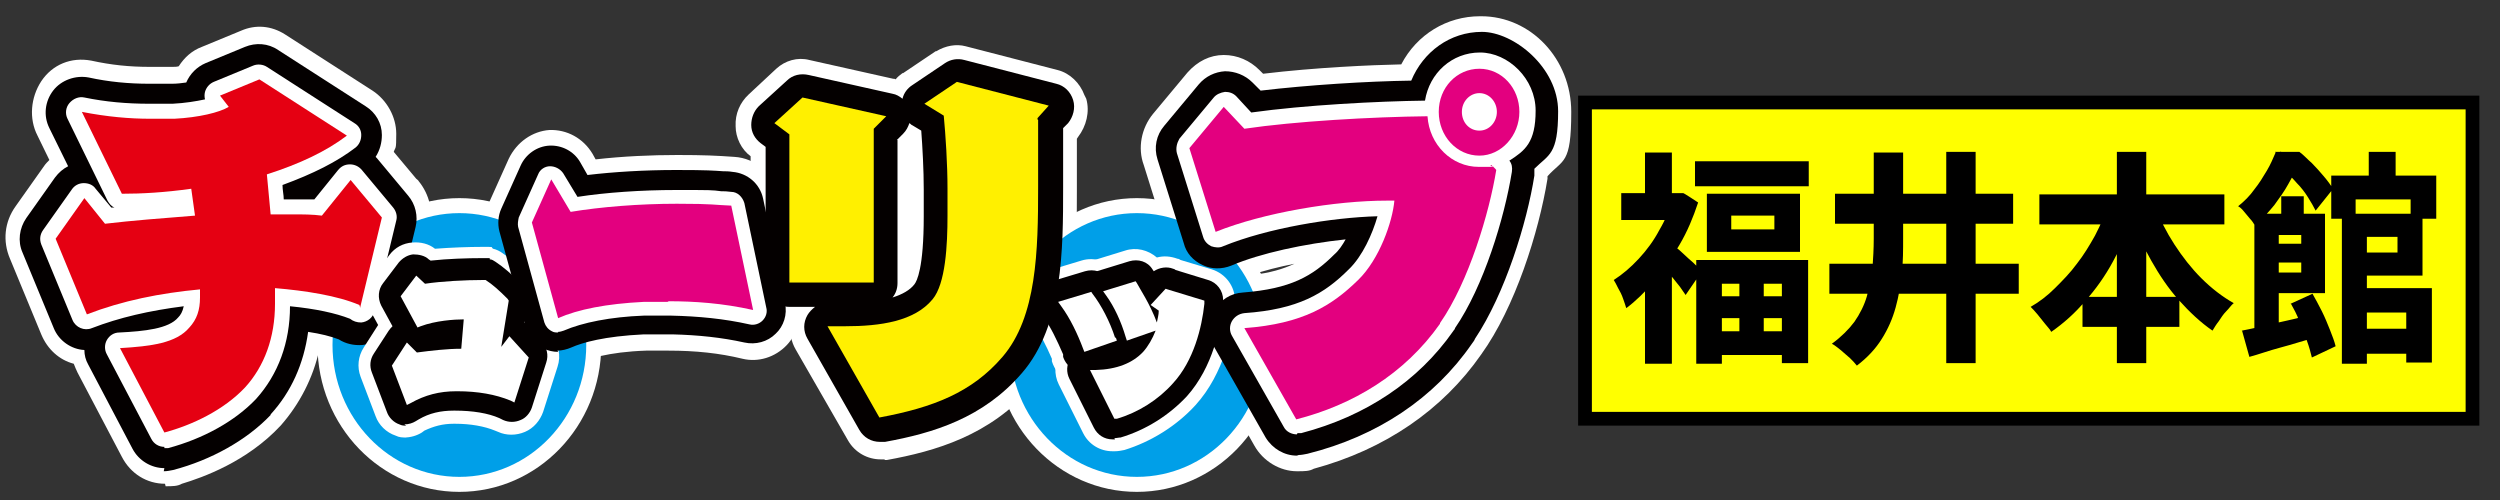 <?xml version="1.0" encoding="UTF-8"?>
<svg id="_レイヤー_2" data-name="レイヤー_2" xmlns="http://www.w3.org/2000/svg" version="1.1" viewBox="0 0 400 80">
  <rect x="0" y="0" width="400" height="80" fill="#333333" stroke="none"/>
  <!-- Generator: Adobe Illustrator 29.2.1, SVG Export Plug-In . SVG Version: 2.1.0 Build 116)  -->
  <defs>
    <style>
      .st0 {
        fill: #fff;
      }

      .st1 {
        fill: #e3007f;
      }

      .st2 {
        isolation: isolate;
      }

      .st3 {
        fill: #009fe8;
      }

      .st4 {
        fill: #fff000;
      }

      .st5 {
        fill: #040000;
      }

      .st6 {
        fill: #e50012;
      }

      .st7 {
        fill: #ff0;
      }
    </style>
  </defs>
  <g>
    <ellipse class="st0" cx="181.9" cy="55.2" rx="20.3" ry="21.1"/>
    <path class="st0" d="M181.9,78.7c-12.5,0-22.7-10.5-22.7-23.5s10.2-23.5,22.7-23.5,22.7,10.5,22.7,23.5-10.2,23.5-22.7,23.5ZM181.9,36.5c-9.9,0-17.9,8.4-17.9,18.7s8,18.7,17.9,18.7,17.9-8.4,17.9-18.7-8-18.7-17.9-18.7Z"/>
  </g>
  <g>
    <path class="st0" d="M65,30.3l-5-5.8c.6-.9.8-2.1.8-3.3,0-2-1.1-3.9-2.7-4.9l-14-9c-1.5-.9-3.2-1.1-4.8-.4l-6.3,2.6c-1.4.6-2.4,1.7-3.1,3.1-.7,0-1.6.2-2.5.3-1.3,0-2.4,0-3.6,0-3.5,0-6.6-.3-9.8-1-2.1-.4-4.2.4-5.5,2.3-1.3,1.9-1.5,4.3-.5,6.3l2.8,5.7c-.7.4-1.3.9-1.8,1.6l-4.6,6.5c-1.3,1.8-1.5,4.1-.6,6.1l5,12.1c.9,2.1,2.8,3.5,5,3.5,0,.8.3,1.6.7,2.4l7.1,13.5c1,1.9,2.8,3,4.8,3s.9,0,1.3-.2c2.8-.8,10-3.1,15.3-8.7h0c3.2-3.6,5.3-8.3,6.1-13.5,2.6.4,4.7,1,6.3,1.6,1.5.6,3.1.5,4.6-.3,1.4-.8,2.4-2.2,2.8-3.8l3.5-14.5c.5-1.9,0-4-1.3-5.5h0Z"/>
    <path class="st0" d="M26.4,77.4c-2.9,0-5.5-1.6-6.9-4.3l-7.1-13.5c-.2-.4-.4-.9-.6-1.4-2.3-.6-4.2-2.3-5.2-4.7l-5-12.1c-1.2-2.8-.9-5.9.9-8.4l4.6-6.5c.2-.3.5-.6.8-.9l-1.9-3.9c-1.4-2.7-1.1-6.1.6-8.7,1.8-2.7,4.8-3.9,8-3.3,3.2.7,6.1,1,9.4,1s1.1,0,1.6,0c.6,0,1.2,0,1.9,0,.4,0,.8,0,1.1-.1.9-1.4,2.1-2.5,3.7-3.1l6.3-2.6c2.3-1,4.8-.8,7,.6l14,9c2.3,1.5,3.8,4.2,3.8,6.9s-.1,2-.4,2.9l3.6,4.3c.1.1.3.2.4.4,1.7,2.1,2.4,4.9,1.7,7.6l-3.5,14.5c-.6,2.3-2,4.3-4,5.4-2,1.1-4.4,1.2-6.6.4-.8-.3-1.9-.7-3.5-1-1,4.6-3.2,8.8-6.2,12.2h0c-5.4,5.8-12.5,8.3-15.8,9.3-.7.4-1.5.4-2.6.4ZM13,14.2c-1,0-1.8.5-2.4,1.3-.8,1.2-.9,2.7-.3,3.9l2.8,5.7c.5,1.1.1,2.5-.9,3.1-.5.3-.8.6-1.1.9l-4.7,6.5c-.8,1.1-.9,2.5-.4,3.8l5,12.1c.5,1.2,1.6,2,2.7,2s2.4,1.1,2.4,2.4.1.7.4,1.3l7.1,13.5c.6,1.1,1.6,1.8,2.7,1.8h.4s0,0,0,0c0,0,.1,0,.2,0,2.6-.7,9.3-2.9,14.2-8.1h0c2.9-3.3,4.8-7.4,5.4-12.1,0-.6.4-1.2,1-1.6.5-.4,1.2-.5,1.8-.4,2.5.4,4.8,1,6.8,1.7.9.4,1.8.3,2.6-.1.8-.4,1.4-1.3,1.6-2.3l3.5-14.5c.3-1.1,0-2.2-.5-3.1,0,0-.2-.2-.2-.2l-5-5.8c-.7-.8-.8-1.9-.2-2.8.3-.5.5-1.2.5-2.1s-.6-2.3-1.6-2.9l-14-9c-.6-.4-1.5-.7-2.5-.2l-6.3,2.6c-.8.3-1.4.9-1.8,1.9-.3.8-1.1,1.3-1.9,1.4-.7,0-1.6.2-2.6.3-.7,0-1.4,0-2.1,0-.6,0-1.2,0-1.8,0-3.6,0-6.9-.3-10.3-1.1-.2,0-.4,0-.6,0Z"/>
  </g>
  <g>
    <ellipse class="st0" cx="73.5" cy="55.2" rx="20.3" ry="21.1"/>
    <path class="st0" d="M73.5,78.7c-12.5,0-22.7-10.5-22.7-23.5s10.2-23.5,22.7-23.5,22.7,10.5,22.7,23.5-10.2,23.5-22.7,23.5ZM73.5,36.5c-9.9,0-17.9,8.4-17.9,18.7s8,18.7,17.9,18.7,17.9-8.4,17.9-18.7-8-18.7-17.9-18.7Z"/>
  </g>
  <g>
    <path class="st0" d="M125.4,48.5l-3.5-16.7c-.5-2.5-2.4-4.2-4.7-4.3-3.1-.3-6.1-.3-9-.3-5,0-10,.3-14.4.8l-1.3-2.2c-1-1.7-2.8-2.7-4.7-2.6s-3.5,1.4-4.4,3.1l-3.1,6.9c-.6,1.3-.6,2.7-.3,4l4.2,15.3c.4,1.5,1.4,2.8,2.8,3.5.7.3,1.5.5,2.2.5s1.3-.2,2-.4c1.9-.8,5.5-1.9,11.9-2.2h3.5c4.6,0,8.6.4,12.5,1.4,1.7.4,3.5-.2,4.8-1.5s1.7-3.3,1.4-5.2h0Z"/>
    <path class="st0" d="M89.3,58.9c-1.1,0-2.2-.3-3.2-.7-2-1-3.5-2.9-4-5l-4.2-15.3c-.5-1.9-.3-3.9.4-5.6l3.1-6.9c1.3-2.7,3.8-4.4,6.5-4.6,2.8-.1,5.4,1.3,6.9,3.8l.5.9c4.4-.5,8.9-.7,13.1-.7s6.3.1,9.1.3c3.4.2,6.3,2.7,6.9,6.3l3.5,16.6s0,0,0,0c.4,2.7-.3,5.4-2,7.2-1.9,2-4.6,2.8-7.1,2.2-3.7-.9-7.5-1.3-11.9-1.3h-3.5c-6.2.2-9.5,1.4-10.9,2,0,0-.1,0-.2,0-.8.3-1.7.6-2.9.6ZM88.2,25.6s0,0-.1,0c-.9,0-1.8.7-2.3,1.8l-3,6.8c-.3.7-.4,1.6-.2,2.4l4.2,15.3c.2.9.8,1.6,1.5,2,.3.1.7.2,1.1.2s.6,0,1.2-.3c2.1-.9,6.1-2.1,12.7-2.4h3.6c4.8,0,9,.4,13.1,1.4.9.2,1.8,0,2.5-.8.7-.8,1-1.9.8-3.1l-3.5-16.6c-.3-1.4-1.3-2.4-2.5-2.4,0,0,0,0-.1,0-2.7-.2-5.6-.3-8.8-.3s-9.4.3-14.1.8c-1,.1-1.9-.4-2.4-1.2l-1.3-2.2c-.5-.9-1.4-1.4-2.4-1.4Z"/>
  </g>
  <g>
    <path class="st0" d="M171.4,16.1c-.4-1.4-1.4-2.4-2.7-2.7l-14.7-3.8c-.9-.3-2,0-2.8.5l-5.2,3.5c-.8.6-1.4,1.4-1.7,2.5-.5-.6-1.2-.9-1.9-1.1l-13.4-3c-1.1-.3-2.3,0-3.1.8l-4.5,4.1c-.9.8-1.3,1.9-1.3,3.2,0,1.2.6,2.4,1.6,3l.9.7v21.7c0,2.2,1.7,4,3.7,4h4.1c-.4.3-.7.7-.9,1.1-.7,1.3-.7,2.9,0,4.1l8.3,14.6c.7,1.2,1.9,1.9,3.1,1.9s.4,0,.6,0c7.7-1.4,15.6-3.8,21.8-10.9,6.6-7.7,6.6-20.1,6.6-29.9s0-3.6,0-5.4v-3.7l.8-.9c.9-1,1.3-2.5.9-3.9h0l-.2-.3ZM143.5,45.3v-22.8l.9-.9c.5-.5.9-1.2,1-1.9.2.3.5.5.8.7l1.5.9c.2,2.6.4,6.1.4,9.2s0,1.1,0,1.7v2.6c0,8.5-1.2,10.4-1.4,10.7-.9,1-2.1,1.7-4,2.2.5-.7.8-1.5.8-2.5h0Z"/>
    <path class="st0" d="M141.6,73.5h-.7c-2.1,0-4.1-1.1-5.2-3l-8.4-14.6c-.7-1.2-1-2.7-.8-4h-.3c-3.4,0-6.1-2.9-6.1-6.4v-20.5c-1.5-1.1-2.4-3-2.4-4.8-.1-2,.7-3.8,2.1-5.1l4.4-4.1c1.4-1.3,3.4-1.9,5.3-1.4l13.4,3c.1,0,.3,0,.4.1.3-.4.7-.7,1.1-1,0,0,0,0,.1,0l5.2-3.5s0,0,.1,0c1.5-.9,3.2-1.2,4.7-.8l14.7,3.8c2,.5,3.6,2.1,4.3,4h0c.1.2.2.4.3.6.6,2.1,0,4.4-1.3,6.1l-.2.3v8.3c0,10.3,0,23.1-7.2,31.4-6.7,7.8-15.5,10.3-23.2,11.7-.1,0-.2,0-.4,0h0ZM128.2,14.2c-.2,0-.4,0-.6.3l-4.5,4.2c-.4.3-.5.8-.5,1.3,0,0,0,0,0,.1,0,.4.2.9.6,1.1,0,0,0,0,0,0l.9.7c.6.5.9,1.2.9,1.9v21.7c0,.9.6,1.6,1.3,1.6h4.1c1,0,1.9.6,2.3,1.6.4.9,0,2-.7,2.7-.3.2-.4.4-.4.4-.3.5-.3,1.3,0,1.8l8.3,14.5c.2.4.6.7,1.1.7h.4c7.2-1.4,14.5-3.5,20.2-10.1,6-7,6-18.8,6-28.3v-9.1c0-.6.2-1.1.6-1.6l.8-.9c.3-.4.5-.9.4-1.4,0-.2-.2-.3-.2-.5-.2-.5-.5-.9-1-1.1l-14.7-3.8c-.2,0-.5,0-1,.2l-5.1,3.4c-.2.2-.6.5-.7,1,0,.3-.2.6-.4.9.3.1.6.3.8.6,0,0,.1.2.2.2l1.6,1c.6.4,1.1,1.1,1.1,1.8.3,2.8.4,6.3.4,9.4v4.3c0,6.6-.7,10.7-2,12.2-1.2,1.4-2.8,2.3-5.2,2.9-1,.3-2-.1-2.6-.9-.6-.8-.6-1.9,0-2.8.2-.2.4-.6.4-1.1s0-.4,0-.6v-22.2c0-.6.2-1.2.6-1.6l.9-.9c.2-.2.4-.5.4-.8,0-.3.2-.6.4-.9-.3-.2-.7-.4-.9-.7,0,0-.2-.2-.6-.3l-13.4-3c0,0-.2,0-.3,0Z"/>
  </g>
  <g>
    <path class="st0" d="M236.7,5c-5,0-9.2,3.2-11,7.7-7.2.2-16.8.7-24.5,1.7l-1.4-1.4c-1.1-1.1-2.5-1.7-4-1.7s-2.9.8-3.9,1.9l-5.5,6.6c-1.3,1.6-1.8,3.9-1.1,5.9l4.2,13.4c.5,1.5,1.5,2.8,2.9,3.5,1.3.7,2.9.8,4.3.2,5.1-2.1,12.3-3.6,18.5-4.2-.5.8-.9,1.4-1.5,1.9-3,2.9-6.4,5.6-14.9,6.2-2,.2-3.6,1.4-4.6,3.2-.9,1.9-.8,4.1.2,5.8l8.3,14.6c1,1.8,2.8,2.9,4.7,2.9s.9,0,1.3-.2c11-2.8,20.1-8.8,26.1-17.5,5.1-7.2,8.8-19,10.1-27.1,0-.3,0-.8,0-1.1,2.3-2.4,3.7-5.7,3.7-9.3,0-7.1-5.3-12.9-12-12.9h-.2Z"/>
    <path class="st0" d="M207.5,75.4c-2.7,0-5.4-1.6-6.8-4.1l-8.3-14.6c-1.4-2.4-1.5-5.5-.3-8,.7-1.3,1.6-2.4,2.7-3.2-1.2,0-2.4-.3-3.5-.8-1.9-.9-3.4-2.7-4.1-4.9l-4.2-13.4c-1-2.7-.4-5.9,1.5-8.2l5.5-6.6c1.6-1.8,3.6-2.8,5.8-2.8s4.2.9,5.7,2.4l.6.6c8.3-1,17.3-1.4,22.1-1.5,2.5-4.8,7.3-7.7,12.6-7.7h.2c7.9,0,14.4,6.8,14.4,15.3s-1.3,7.5-3.8,10.3c0,0,0,0,0,0,0,.1,0,.3,0,.4-1.4,8.6-5.2,20.6-10.6,28.1-6.2,8.9-15.4,15.2-26.8,18.3-.7.4-1.5.4-2.6.4ZM215.2,36.1c.8,0,1.6.4,2,1.1.5.8.5,1.8,0,2.6-.6,1-1.2,1.7-1.9,2.4-3.2,3.1-7.1,6.2-16.3,6.8-1.1,0-2,.8-2.6,1.9-.5,1.1-.4,2.5.2,3.6l8.3,14.6c.6,1,1.6,1.7,2.6,1.7h.4c0,0,.2,0,.3,0,10.5-2.7,19-8.4,24.7-16.6,4.8-6.8,8.4-18.2,9.7-25.9,0-.2,0-.4,0-.6,0-.1,0-.2,0-.3,0-.6.2-1.2.7-1.7,1.9-2,3-4.7,3-7.6,0-5.8-4.3-10.5-9.5-10.5h-.2c-3.8,0-7.3,2.4-8.8,6.2-.4.9-1.2,1.5-2.2,1.5-4.2,0-15,.5-24.3,1.7-.8,0-1.5-.2-2-.7l-1.4-1.4c-.6-.6-1.4-1-2.3-1s-1.5.4-2.1,1.1l-5.5,6.6c-.8,1-1.1,2.4-.7,3.6l4.3,13.4c.3.9.9,1.7,1.7,2,.8.4,1.6.4,2.4.1,4.8-2,11.8-3.6,19.1-4.4,0,0,.2,0,.3,0ZM207.1,42.2c-2.5.5-4.9,1.1-6.9,1.8,3-.3,5.2-1,6.9-1.8ZM245.1,28.3h0,0ZM225.7,12.7h0,0Z"/>
  </g>
  <ellipse class="st3" cx="73.5" cy="55.2" rx="20.3" ry="21.1"/>
  <ellipse class="st3" cx="181.9" cy="55.2" rx="20.3" ry="21.1"/>
  <path class="st0" d="M173.3,61.5c-.8,0-1.6-.2-2.4-.6-1.3-.6-2.2-1.8-2.6-3.1v-.4c-.9-2.1-1.9-4-2.8-5.4,0,0,0,0,0,0l-.5-.7c-1-1.4-1.2-3.1-.7-4.7.5-1.6,1.8-2.8,3.4-3.3l5.3-1.6c2.2-.7,4.6.2,5.9,2l.2.3c1.6,2.1,3.1,4.9,4,7.5.2.3.3.7.4,1.1l.2.6c.7,2.7-.8,5.4-3.4,6.3l-5.2,1.8c-.6.2-1.1.3-1.7.3Z"/>
  <path class="st0" d="M178.4,72.2h-.4c-2,0-3.8-1.1-4.7-2.9l-3.9-7.8c-.8-1.6-.7-3.6.2-5.1s2.7-2.5,4.5-2.5h.3c-.5-1.4-1.2-2.6-1.8-3.5l-.5-.7c-1-1.4-1.2-3.1-.7-4.7.5-1.6,1.8-2.8,3.4-3.3l5.2-1.6c1.8-.6,3.7-.1,5.1,1.1,1.1-.3,2.2-.2,3.3.2.2,0,.3.1.5.2l5,1.5c2.2.7,3.7,2.7,3.7,5v.5c0,.2,0,.4,0,.5-.4,3.7-1.7,10.6-6.3,15.7-3.1,3.4-7.2,5.9-11.4,7.2-.5.1-1,.2-1.5.2Z"/>
  <path class="st5" d="M173.3,59.5c-.5,0-1-.1-1.5-.4-.8-.4-1.4-1.1-1.7-2v-.4c-1-2.3-2-4.4-3.1-5.9l-.5-.7c-.6-.9-.8-2-.4-3s1.2-1.8,2.2-2.1l5.3-1.6c1.4-.4,2.9,0,3.7,1.3l.2.3c1.5,2,2.9,4.7,3.8,7.2.1.2.2.5.3.8l.2.6c.5,1.7-.5,3.5-2.1,4l-5.2,1.8c-.4.1-.7.2-1.1.2Z"/>
  <path class="st5" d="M178.4,70.3h-.4c-1.3,0-2.4-.7-3-1.9l-3.9-7.8c-.5-1-.5-2.3.2-3.2.6-1,1.7-1.6,2.8-1.6h.9c.7,0,1.3,0,1.9-.2,0,0,0-.2,0-.3v-.5c-.8-2.1-1.7-4.2-2.7-5.6l-.5-.7c-.6-.9-.8-2-.4-3,.3-1,1.2-1.8,2.2-2.1l5.2-1.6c1.4-.4,2.9,0,3.7,1.3l.2.3s0,0,0,0c.9-.6,2.1-.8,3.1-.4.1,0,.3.1.4.2l5.2,1.6c1.4.4,2.4,1.7,2.4,3.2v.5c0,.1,0,.2,0,.3-.4,3.5-1.6,9.9-5.8,14.6-2.9,3.1-6.6,5.4-10.6,6.6-.3,0-.6.1-1,.1ZM179.3,62l.4.9c2-.9,3.8-2.3,5.3-3.9.7-.8,1.3-1.7,1.8-2.6-.5.8-1,1.5-1.6,2.2-1.5,1.6-3.5,2.8-5.9,3.4ZM188.2,53.1s0,0,0,0c0,0,0-.1,0-.2,0,0,0,0,0,.1ZM188.8,50.5c0,.2,0,.3,0,.5,0-.2,0-.3,0-.5h0Z"/>
  <path class="st0" d="M178.4,54c-.8-2.5-2.2-5.2-3.6-7l-.2-.3-5.3,1.6.5.7c1.4,1.9,2.6,4.4,3.5,6.8l.2.5,5.2-1.8-.2-.6h0v.2Z"/>
  <path class="st0" d="M186.5,46.2l-2.4,2.6,1.3.9c0,.7-.2,1.3-.3,1.9-1.1-3-2.8-5.5-3.2-6.3l-.2-.3-5.2,1.6.5.7c1.3,1.8,2.4,4.2,3.1,6.6l.2.6,4.6-1.6c-.5,1.3-1.2,2.5-2,3.4-1.7,1.8-4.2,2.8-7.6,2.9h-.9l3.9,7.8h.4c3.4-1,6.6-3,9-5.7h0c3.3-3.6,4.6-8.9,5-12.7v-.5l-5.9-1.8h0Z"/>
  <path class="st5" d="M26.3,74.9c-2.1,0-4.1-1.2-5.1-3.1l-7.1-13.5c-.4-.7-.6-1.5-.6-2.3-2.1-.1-4.1-1.5-4.9-3.5l-5-12.1c-.8-1.8-.5-3.9.6-5.5l4.6-6.5c.6-.8,1.3-1.4,2.1-1.8l-3-6.1c-1-2-.7-4.3.6-6,1.3-1.7,3.6-2.5,5.7-2.1,3.2.7,6.4,1,9.7,1s2.5,0,3.1,0h.4s0,0,.1,0c.8,0,1.6-.1,2.3-.2.6-1.4,1.7-2.5,3.1-3.1l6.3-2.6c1.7-.7,3.7-.6,5.3.5l14,9c1.6,1,2.6,2.7,2.6,4.6,0,1.2-.3,2.4-1,3.5,0,0,.1.1.2.2l5,6c1.2,1.4,1.6,3.3,1.2,5l-3.5,14.5c-.6,2.4-2.6,4.1-5,4.4-1.4.1-2.7-.2-3.8-.9-1.3-.5-2.9-.9-4.9-1.2-.7,5.1-2.7,9.6-6,13.2,0,0,0,0,0,.1-3.8,4-9.5,7.2-15.6,8.8-.5.1-1,.2-1.5.2ZM28.1,60.1l1,1.9c2.4-1.1,4.4-2.5,5.9-4,2.1-2.4,3.3-5.7,3.3-9.5v-2.5c0-1.6.7-3.1,1.9-4.2,1.2-1.1,2.8-1.6,4.4-1.5,3.4.3,6.4.7,9,1.2l.5-2.3c-1,.5-2.1.7-3.2.5-1.2-.1-2.6-.1-4.1-.1h-3.5c-2.9,0-5.4-2.2-5.7-5.1-.2-2-.5-4.3-.6-6.6-.2-2.6,1.4-5.1,4-5.9,1.2-.4,2.2-.7,3.2-1.1l-2.4-1.5c-.5,1-1.2,1.8-2.2,2.4-2.1,1.2-5.1,2.1-8.6,2.5,2.6.2,4.8,2.1,5.3,4.8.1.8.2,1.6.4,2.5,0,.6.2,1.2.3,1.9.2,1.6-.2,3.2-1.2,4.5-1,1.3-2.5,2-4.1,2.1-5.5.4-10.3.8-14.1,1.2-.3,0-.7,0-1,0l.7,1.7c4.3-1.2,9.1-2.1,14.3-2.6,1.6-.1,3.2.4,4.4,1.5,1.2,1.1,1.9,2.6,1.9,4.2v1.3c0,3.5-1,6.3-3.1,8.6-1.8,2.1-4,3.3-6.5,4ZM22.8,24.6l.2.4c1.7-.1,3.5-.3,5.4-.5,0,0-.2,0-.2,0h-.3c-1,0-1.1,0-3.9,0s-.8,0-1.1,0Z"/>
  <path class="st0" d="M26.3,71.5c-.9,0-1.7-.5-2.1-1.3l-7.1-13.5c-.4-.7-.4-1.6,0-2.3.4-.7,1.1-1.2,2-1.2,4-.2,7.9-.6,9.4-2.4,0,0,0,0,0,0,.4-.4.7-.9.9-1.8-5.5.7-10.3,1.8-14.7,3.5-1.2.5-2.6-.1-3.1-1.3l-5-12.1c-.3-.8-.2-1.6.3-2.3l4.6-6.5c.4-.6,1.1-1,1.9-1,.8,0,1.5.3,1.9.9l2.5,3c.2,0,.4,0,.5,0-.5-.2-.8-.6-1.1-1.1l-6.4-13.1c-.4-.8-.3-1.8.3-2.5.6-.7,1.5-1.1,2.4-.9,3.4.7,6.8,1,10.4,1s2.6,0,3.3,0h.4c2-.1,3.8-.4,5.2-.7-.1-.4-.1-.8,0-1.2.2-.7.7-1.3,1.4-1.6l6.3-2.6c.7-.3,1.6-.2,2.2.2l14,9c.7.4,1.1,1.1,1.1,1.9,0,.8-.3,1.5-.9,2-3,2.3-6.8,4.2-11.7,6,0,.8.2,1.6.2,2.3h1.3c1.3,0,2.5,0,3.6,0l3.8-4.7c.5-.6,1.1-.9,1.9-.9.7,0,1.4.3,1.9.9l5,6c.5.6.7,1.4.5,2.1l-3.5,14.5c-.2,1-1.1,1.7-2.1,1.8-.7,0-1.3-.2-1.8-.6-2.3-.9-5.5-1.6-9.6-2,0,5.8-1.9,10.9-5.4,14.8-3.4,3.6-8.5,6.4-14.1,7.9-.2,0-.4,0-.6,0ZM23,57.7l4.5,8.5c4-1.3,7.6-3.5,9.9-6,2.7-3,4.1-7,4.1-11.7v-2.5c0-.7.3-1.3.8-1.8s1.2-.7,1.8-.6c4.8.4,8.7,1.1,11.7,2l2.5-10.6-2.4-2.8-2.7,3.4c-.5.6-1.3,1-2.1.9-1.4-.2-2.9-.2-4.4-.2h-3.5c-1.2,0-2.3-.9-2.4-2.1-.2-2-.5-4.3-.6-6.5,0-1.1.6-2.1,1.7-2.5,3.7-1.2,6.7-2.4,9.2-3.9l-9.8-6.3-2.3,1c.1.4.1.8,0,1.2-.1.7-.5,1.3-1.1,1.6-2.1,1.3-5.8,2.1-9.9,2.3h-.3c-.9,0-.9,0-3.7,0s-4.5-.1-6.7-.4l3.7,7.6c2.8,0,5.8-.3,9.3-.8,1.3-.2,2.5.7,2.7,2,.1.8.2,1.6.4,2.4,0,.6.2,1.3.3,1.9.1.7,0,1.3-.5,1.9-.4.5-1,.9-1.7.9-5.6.4-10.4.8-14.3,1.3-.8,0-1.6-.2-2.2-.9l-1.3-1.6-2,2.9,3.6,8.7c4.9-1.7,10.3-2.8,16.5-3.3.7,0,1.3.2,1.8.6s.8,1.1.8,1.8v1.3c0,2.7-.7,4.7-2.3,6.4-2.1,2.5-5.5,3.4-9.1,3.8Z"/>
  <path class="st6" d="M57.5,48.8c-3.5-1.5-8.7-2.3-13.5-2.7v2.5c0,5.4-1.7,10-4.8,13.4-3.4,3.6-8.4,6-12.9,7.2l-7.1-13.5c5-.3,9-.8,11.1-3.3,1.2-1.3,1.7-2.8,1.7-4.8v-1.3c-6.4.6-12.4,1.8-18.1,4l-5-12.1,4.6-6.5,3.3,4.1c4.2-.5,9.3-.9,14.4-1.3-.2-1.5-.4-2.9-.6-4.3-4.3.6-7.9.8-11.1.8l-6.4-13.1c4.1.8,7.7,1.1,10.9,1.1s2.7,0,3.9,0c3.9-.2,7.2-1,8.7-1.9l-1.4-1.8,6.3-2.6,14,9c-3.3,2.5-7.5,4.5-12.8,6.2.2,2.1.4,4.3.6,6.4h3.5c1.7,0,3.2,0,4.7.2l4.6-5.7,5,6-3.5,14.5h0v-.2Z"/>
  <path class="st0" d="M65,70c-.6,0-1.1,0-1.7-.3-1.5-.5-2.7-1.7-3.2-3.1l-2.4-6.3c-.6-1.6-.4-3.3.5-4.7l2.3-3.6-1.2-2.2c-1-1.8-.8-4,.5-5.7l2.5-3.3c.9-1.2,2.2-1.9,3.7-2,1.3-.1,2.6.2,3.6,1,2.6-.2,5.4-.3,7.6-.3s1.2,0,1.7.3c.5.1,1.1.4,1.5.7,1.3.9,2.8,2.1,4.3,3.6,0,0,0,0,.1.1l.2.3c1.1,1.2,1.6,2.8,1.3,4.4l-.4,2.3,2.2,2.4c1.3,1.4,1.7,3.3,1.1,5.1l-2.3,7.2c-.5,1.4-1.5,2.6-2.9,3.2-1.4.6-3,.6-4.3,0l-.5-.2c-1.7-.7-3.9-1.1-6.4-1.1h-.2c-1.8,0-3.2.4-4.7,1.1l-.4.3c-.8.5-1.8.8-2.8.8ZM72.2,44.9h0ZM72.2,44.9h0s0,0,0,0ZM72.2,44.9h0s0,0,0,0Z"/>
  <path class="st5" d="M65,68.1c-.4,0-.7,0-1.1-.2-.9-.3-1.7-1.1-2-2l-2.4-6.3c-.4-1-.3-2.1.3-3l2.4-3.7c.2-.3.4-.5.6-.7l-1.8-3.3c-.6-1.2-.5-2.6.3-3.6l2.5-3.3c.6-.7,1.4-1.2,2.3-1.3.9,0,1.9.2,2.5.8l.3.2c2.7-.3,5.9-.4,8.2-.4s.9,0,1.3.2c.3,0,.6.2.9.4,1.2.8,2.5,1.9,4,3.4,0,0,0,0,0,0l.2.3c.7.8,1,1.8.9,2.8l-.5,3.2,2.8,3.1c.8.9,1.1,2.1.7,3.3l-2.3,7.2c-.3.9-1,1.7-1.8,2-.9.4-1.9.4-2.8,0l-.6-.3c-1.8-.8-4.3-1.2-7.1-1.2h-.2c-2.1,0-3.9.4-5.6,1.4l-.5.3c-.5.3-1.1.5-1.8.5ZM66.7,59.7l.2.5c1.9-.7,3.9-1,6-1h.2c2.5,0,4.8.3,6.9.8l.4-1.2c-.5,0-1.1,0-1.6-.3-.9-.4-1.5-1.1-1.8-1.9-.4,1.4-1.7,2.5-3.2,2.5s-4.1.2-6.6.6c-.2,0-.3,0-.5,0ZM75.7,48.1c.4.2.7.4,1,.7.5.5.8,1.2.9,2l.3-1.6c-.5-.5-1-.8-1.3-1.1-.2,0-.5,0-.8,0ZM74.1,44.9h0ZM74.1,44.9h0s0,0,0,0ZM74.1,44.9h0s0,0,0,0Z"/>
  <path class="st0" d="M81.5,53.8l-1.3,1.7,1.2-7.4-.2-.3c-1.3-1.3-2.4-2.3-3.5-3h-.2c0,0-.2,0-.2,0-2.8,0-6.7.2-9.3.6l-1.4-1.3-2.5,3.3,2.7,5,.5-.2c2.4-.9,5.4-1.1,6.9-1.1l-.4,4.7c-2.3,0-4.8.3-7.1.6l-1.6-1.6-2.4,3.7,2.4,6.3.6-.3c2.3-1.3,4.6-1.9,7.3-1.9h.2c3.2,0,6.1.5,8.5,1.5l.6.3,2.3-7.2-3-3.3h0Z"/>
  <path class="st5" d="M89.3,56.3c-.8,0-1.6-.2-2.3-.5-1.4-.7-2.5-1.9-2.9-3.5l-4.2-15.3c-.3-1.2-.2-2.5.3-3.6l3.1-6.9c.8-1.8,2.6-3.1,4.6-3.2,2-.1,3.9.9,4.9,2.6l1.2,2.1c4.2-.5,9.1-.8,14.2-.8s6,.1,7.5.2c.4,0,.9,0,1.5.1,2.4.2,4.4,1.9,4.9,4.3l3.5,16.7c.4,1.8-.2,3.7-1.5,4.9-1.3,1.3-3.2,1.8-5,1.4-3.6-.8-7.4-1.2-11.5-1.3-.3,0-.6,0-.9,0h-3.7c-6.3.3-9.8,1.3-11.6,2.1-.7.3-1.5.5-2.2.5ZM91.8,39.3l1.3,4.8c2.8-.6,6.1-1,9.7-1.2,0,0,.2,0,.2,0h2.9c.3,0,.6,0,.9,0,2.3,0,4.5,0,6.7.3l-1-5.1c-.9,0-2.2,0-4.2,0-5.9,0-11.8.4-16.1,1.2-.2,0-.3,0-.5,0Z"/>
  <path class="st0" d="M89.3,53.2c-.3,0-.7,0-1-.2-.6-.3-1-.8-1.2-1.4l-4.2-15.3c-.1-.5,0-1,.1-1.5l3.1-6.9c.3-.8,1.1-1.3,1.9-1.3.8,0,1.6.4,2.1,1.1l2.3,3.8c4.5-.7,10.2-1.1,15.8-1.1s5.7,0,7.2.2c.5,0,.9,0,1.6.1,1,0,1.8.8,2.1,1.8l3.5,16.7c.2.7,0,1.5-.6,2.1-.5.5-1.3.8-2.1.6-4-.9-8.1-1.3-12.5-1.4-.2,0-.4,0-.6,0h-3.8c-5.3.2-9.8,1.1-12.8,2.4-.3.1-.6.2-.9.2ZM87.6,35.8l3.3,12.1c3.2-1,7.3-1.7,12.1-1.9h3.3c.2,0,.4,0,.6,0,3.7,0,7.2.3,10.6.8l-2.4-11.7c-1.4-.1-2.4-.2-6.8-.2s-12.1.5-16.6,1.2c-.9.2-1.8-.3-2.3-1.1l-.9-1.4-1,2.2Z"/>
  <path class="st1" d="M106.8,48.3h-3.8c-6,.3-10.5,1.2-13.7,2.6l-4.2-15.3,3.1-6.9,3.1,5.2c4.8-.8,11-1.3,17-1.3s6,.2,8.7.3l3.5,16.7c-4.9-1.1-9.4-1.4-13.5-1.4h0Z"/>
  <path class="st5" d="M140.8,70.7c-1.4,0-2.6-.7-3.3-1.9l-8.3-14.6c-.7-1.2-.7-2.6,0-3.8.3-.5.7-.9,1.2-1.3h-4.1c-2.1,0-3.8-1.7-3.8-3.8v-21.8l-.8-.6c-.9-.7-1.5-1.7-1.5-2.9,0-1.1.4-2.2,1.2-3l4.5-4.1c.9-.9,2.2-1.2,3.5-.9l13.4,3c.6.1,1.1.4,1.6.8.2-.9.8-1.7,1.6-2.2l5.2-3.5c.9-.6,2-.8,3.1-.5l14.7,3.8c1.3.3,2.3,1.3,2.7,2.6.4,1.3,0,2.7-.8,3.7l-.8.8c0,1.3,0,2.8,0,4.2,0,1.9,0,3.8,0,5.3,0,9.8,0,22.1-6.6,29.7-6.2,7.2-14.2,9.6-21.9,11-.2,0-.5,0-.7,0ZM139,56l3.7,6.5c7.2-1.6,11.5-3.9,14.9-7.9,4.7-5.5,4.7-16.1,4.7-24.7s0-3.4,0-5.3c0-1.7,0-3.4,0-4.9,0-.1,0-.2,0-.3l-7.5-1.9c0,.2.1.4.1.7.2,1.5.6,6.9.6,12.1v4.3c0,6.2-.4,12.4-3.3,15.8-3.3,4-8.6,5.2-13.2,5.6ZM143.6,22.4v22.9c0,.9-.3,1.7-.8,2.3,1.6-.5,2.8-1.2,3.5-2.1.4-.5,1.5-2.6,1.5-10.9v-4.3c0-3.1-.2-6.7-.4-9.4l-1.5-.9c-.1,0-.2-.2-.4-.3-.2.6-.5,1.2-1,1.7l-1,1ZM130.1,41.4h5.9v-20.1l-6.3-1.4c.3.5.4,1.1.4,1.7v19.9Z"/>
  <path class="st4" d="M139.8,20.7v24.5h-13.5v-23.7l-2.4-1.8,4.5-4.1,13.4,3-2,2h0ZM166.1,19.2c0,3.2,0,7.6,0,10.7,0,10.2-.2,20.8-5.7,27.2-4.9,5.7-11.1,8.1-19.7,9.7l-8.3-14.6h2.8c5.7,0,11.1-.8,14-4.3,2.1-2.5,2.4-8.7,2.4-13.4s0-3.2,0-4.3c0-4-.3-8.5-.6-11.7l-3.1-1.9,5.2-3.5,14.7,3.8-1.8,2h0v.2Z"/>
  <path class="st5" d="M207.5,72.9c-2,0-3.9-1.1-5-2.9l-8.3-14.6c-1-1.7-1-3.8,0-5.6s2.7-2.9,4.7-3c7.6-.6,11.1-2.6,14.6-6.1.7-.6,1.3-1.5,1.8-2.4-6.6.7-13.6,2.2-18.3,4.2-1.5.6-3.2.6-4.6-.1-1.5-.7-2.6-1.9-3-3.5l-4.2-13.4c-.6-1.9-.2-3.9,1.1-5.4l5.5-6.6c1.1-1.3,2.6-2,4.2-2.1,1.6,0,3.2.6,4.4,1.8l1.3,1.3c7.6-.9,17-1.5,24.1-1.6,1.9-4.6,6.2-7.8,11.3-7.8s12.2,5.7,12.2,12.7-1.5,6.9-3.8,9.2c0,.4,0,.7,0,1.1-1.2,7.6-4.7,18.9-9.5,26.1-.1.3-.3.5-.5.8-6,8.7-15.1,14.8-26.3,17.6-.5.1-1,.2-1.4.2ZM208.2,56.8l2,3.4c5-1.9,10.7-5.2,15.1-11.1.1-.2.3-.5.4-.7,2.8-4,5.3-10.7,6.9-16.6-1.5-.5-2.9-1.2-4.2-2.2.5.9.7,2,.6,3-.4,3.9-2.7,11.5-7.5,16.3-3.2,3.1-7,6.1-13.2,7.9ZM197.1,26l1.2,3.8c8.1-2.3,17.4-3.4,23.7-3.4h1.2c.9,0,1.8.2,2.5.6-.6-.8-1.1-1.6-1.6-2.5-7.7.2-17.3.9-24.1,1.9-1,.1-2,0-2.9-.3ZM236.7,16.7c-.4,0-.8.5-.8,1.2s.5,1.3.8,1.3.7-.5.7-1.3-.4-1.2-.7-1.2Z"/>
  <path class="st0" d="M207.5,69.5c-.8,0-1.7-.4-2.1-1.2l-8.3-14.6c-.4-.7-.4-1.6,0-2.3.4-.7,1.1-1.2,2-1.3,8.6-.6,12.8-3.1,16.7-7,2.2-2.1,3.8-5.7,4.6-8.5-7.3.2-17.6,1.9-24.7,4.8-.6.3-1.3.2-1.9,0-.6-.3-1.1-.8-1.3-1.5l-4.2-13.4c-.2-.8,0-1.6.4-2.3l5.5-6.6c.4-.5,1.1-.8,1.8-.9.7,0,1.3.2,1.8.7l2.4,2.6c8.6-1.2,20.2-1.8,27.8-1.9.7-4.4,4.3-7.7,8.8-7.7s8.9,4.2,8.9,9.3-1.7,6.4-4.2,8c.4.5.5,1.1.4,1.8-1.2,7.4-4.5,18.3-9.1,25,0,.2-.2.3-.3.5-5.6,8-14,13.6-24.3,16.3-.2,0-.4,0-.6,0ZM203,54.5l5.6,9.8c8.2-2.4,14.9-7.1,19.5-13.4,0-.2.2-.3.3-.5,3.7-5.3,6.8-14.2,8.2-21.3-4.8,0-8.9-3.4-10.2-8.1-8,.2-19.3.9-26.9,2-.8.1-1.6-.2-2.1-.7l-1.4-1.5-2.9,3.5,3.1,9.7c7.4-2.5,17.6-4.3,25.8-4.3h1.2c.7,0,1.3.3,1.8.8s.7,1.2.6,1.8c-.4,4.2-2.8,10.6-6.5,14.2-4,3.9-8.4,6.8-16,8ZM236.7,17.3c-.1,0-.3.2-.3.6s0,.6.3.6.3-.3.3-.6-.2-.6-.3-.6Z"/>
  <path class="st1" d="M230.4,51.8c-5.7,8.1-14,13-23,15.3l-8.3-14.6c9.4-.7,14-3.6,18.2-7.7,3.4-3.3,5.5-9.3,5.8-12.7h-1.2c-8.2,0-19.7,1.9-27.4,5l-4.2-13.4,5.5-6.6,3.3,3.5c8.1-1.2,20.4-1.9,29.3-2,.3,4.6,3.9,8.1,8.2,8.1s1.3,0,2-.3c.3.3.6.5.8.8-1.1,6.8-4.4,17.9-9,24.5h0ZM236.7,24.9c-3.6,0-6.5-3.1-6.5-7s2.9-6.9,6.5-6.9,6.4,3.1,6.4,6.9-2.9,7-6.4,7ZM236.7,14.9c-1.5,0-2.8,1.3-2.8,3s1.2,3,2.8,3,2.8-1.4,2.8-3-1.2-3-2.8-3Z"/>
  <ellipse class="st0" cx="236.7" cy="17.9" rx="1.5" ry="1.6"/>
  <g>
    <g>
      <rect class="st7" x="253.6" y="16.4" width="142" height="50.6"/>
      <path d="M396.7,68.1h-144.2V15.3h144.2v52.8ZM254.7,65.9h139.8V17.5h-139.8v48.4Z"/>
    </g>
    <g class="st2">
      <g class="st2">
        <g class="st2">
          <path d="M267.7,30.9h1.6c0-.1,2.4,1.5,2.4,1.5-.8,2.4-1.7,4.6-3,6.8s-2.6,4.1-4,5.8c-1.5,1.7-3,3.2-4.5,4.3-.1-.4-.3-.9-.5-1.5-.2-.6-.5-1.2-.8-1.7-.3-.6-.5-1-.7-1.3,1.4-.9,2.7-2,4-3.4,1.3-1.4,2.4-2.9,3.3-4.6,1-1.7,1.7-3.4,2.2-5.1v-.9ZM259.4,30.9h9.9v4.3h-9.9v-4.3ZM263.2,24.4h4.3v8.6h-4.3v-8.6ZM263.2,43.6l4.3-5.6v20.2h-4.3v-14.6ZM267.9,39.4c.2.2.6.4,1,.8.4.4.9.8,1.3,1.2.5.4.9.8,1.3,1.2.4.4.7.6.8.8l-2.6,3.8c-.3-.4-.6-.9-.9-1.3-.4-.5-.8-1-1.2-1.5s-.8-1-1.2-1.5-.7-.9-1-1.2l2.5-2.3ZM271.2,25.8h18.2v4h-18.2v-4ZM271.4,41.6h17.9v16.5h-4.2v-12.7h-9.6v12.8h-4.1v-16.5ZM273.1,31h14.9v9.3h-14.9v-9.3ZM273.7,47.4h13.6v3.5h-13.6v-3.5ZM273.8,53h13.6v3.8h-13.6v-3.8ZM277,34.5v2.2h6.9v-2.2h-6.9ZM278.3,43.9h3.9v11.9h-3.9v-11.9Z"/>
          <path d="M292.7,42.2h30.3v4.8h-30.3v-4.8ZM299.8,24.4h4.7v13.7c0,1.9,0,3.7-.2,5.6-.2,1.9-.5,3.7-1,5.5-.5,1.8-1.2,3.4-2.2,5-1,1.6-2.3,3-4,4.3-.3-.4-.7-.8-1.1-1.2-.5-.4-1-.9-1.5-1.3-.5-.4-1-.8-1.4-1,1.5-1.1,2.7-2.3,3.6-3.5.9-1.3,1.6-2.7,2-4.1.4-1.5.7-3,.9-4.5.1-1.5.2-3.1.2-4.7v-13.6ZM293.6,31h28.5v4.8h-28.5v-4.8ZM311.4,24.3h4.7v33.8h-4.7V24.3Z"/>
          <path d="M337.4,32.9l4.1,1.4c-.9,2.6-2.1,5.1-3.4,7.5-1.3,2.4-2.8,4.5-4.5,6.4-1.6,1.9-3.4,3.5-5.4,4.9-.2-.4-.6-.8-1-1.3s-.8-1-1.2-1.5-.8-.9-1.1-1.2c1.4-.8,2.7-1.8,3.9-3,1.2-1.2,2.4-2.4,3.5-3.9,1.1-1.4,2-2.9,2.9-4.5.8-1.6,1.6-3.2,2.1-4.8ZM326.3,31.1h29.6v4.8h-29.6v-4.8ZM333.2,47.5h15.5v4.8h-15.5v-4.8ZM338.7,24.3h4.7v33.8h-4.7V24.3ZM344.8,33c.8,2.1,1.8,4.1,3.1,6.1,1.3,2,2.7,3.8,4.3,5.4,1.6,1.6,3.4,3,5.2,4-.4.3-.7.8-1.2,1.3s-.8,1-1.2,1.6c-.4.5-.7,1-1,1.5-1.9-1.3-3.7-3-5.4-4.9-1.7-1.9-3.1-4-4.4-6.3-1.3-2.3-2.5-4.8-3.4-7.3l4-1.4Z"/>
          <path d="M364,24.3h2.4v.9h1.3v1.3c-.4.9-1,1.9-1.6,3s-1.4,2.2-2.2,3.3c-.9,1.1-1.9,2.2-3.1,3.3-.2-.3-.4-.7-.8-1.1-.3-.4-.7-.8-1-1.2-.3-.4-.7-.7-.9-.8,1-.8,1.9-1.7,2.6-2.7.8-1,1.4-2,2-3,.6-1,1-2,1.4-2.9ZM358.7,52.9c1-.2,2-.4,3.3-.7,1.2-.3,2.5-.6,3.9-.9,1.4-.3,2.8-.7,4.1-1l.4,3.7c-1.8.5-3.6,1.1-5.5,1.6-1.9.5-3.5,1.1-5,1.5l-1.2-4.3ZM360.7,34.2h3.9v19.9h-3.9v-19.9ZM362.8,34.2h9.2v12.7h-9.2v-3.3h5.4v-6h-5.4v-3.3ZM363.2,39h7.1v3h-7.1v-3ZM365,24.3h2.9c.7.5,1.3,1.2,2,1.8.7.7,1.3,1.4,1.9,2.1s1.1,1.4,1.5,2l-2.8,3.5c-.3-.6-.7-1.3-1.2-2.1-.5-.8-1.1-1.6-1.8-2.3-.6-.7-1.3-1.4-1.9-1.9h-.7v-3.2ZM365,31.4h3.6v4.5h-3.6v-4.5ZM366.5,48.6l3.5-1.6c.5.9,1,1.8,1.5,2.8.5,1,.9,2,1.3,3,.4,1,.7,1.8.9,2.6l-3.8,1.8c-.2-.8-.4-1.6-.8-2.7s-.8-2-1.2-3.1-.9-2-1.4-2.9ZM372.9,28.1h16.9v6.9h-4.1v-3.1h-8.8v3.1h-3.9v-6.9ZM374.7,34.2h4v24h-4v-24ZM376.5,34.2h11.1v9.9h-11.1v-3.7h7.1v-2.5h-7.1v-3.7ZM376.5,46.1h12.6v11.9h-4.1v-8h-8.5v-3.9ZM376.5,52.6h10.9v4h-10.9v-4ZM379,24.3h4.3v5.7h-4.3v-5.7Z"/>
        </g>
      </g>
    </g>
  </g>
</svg>